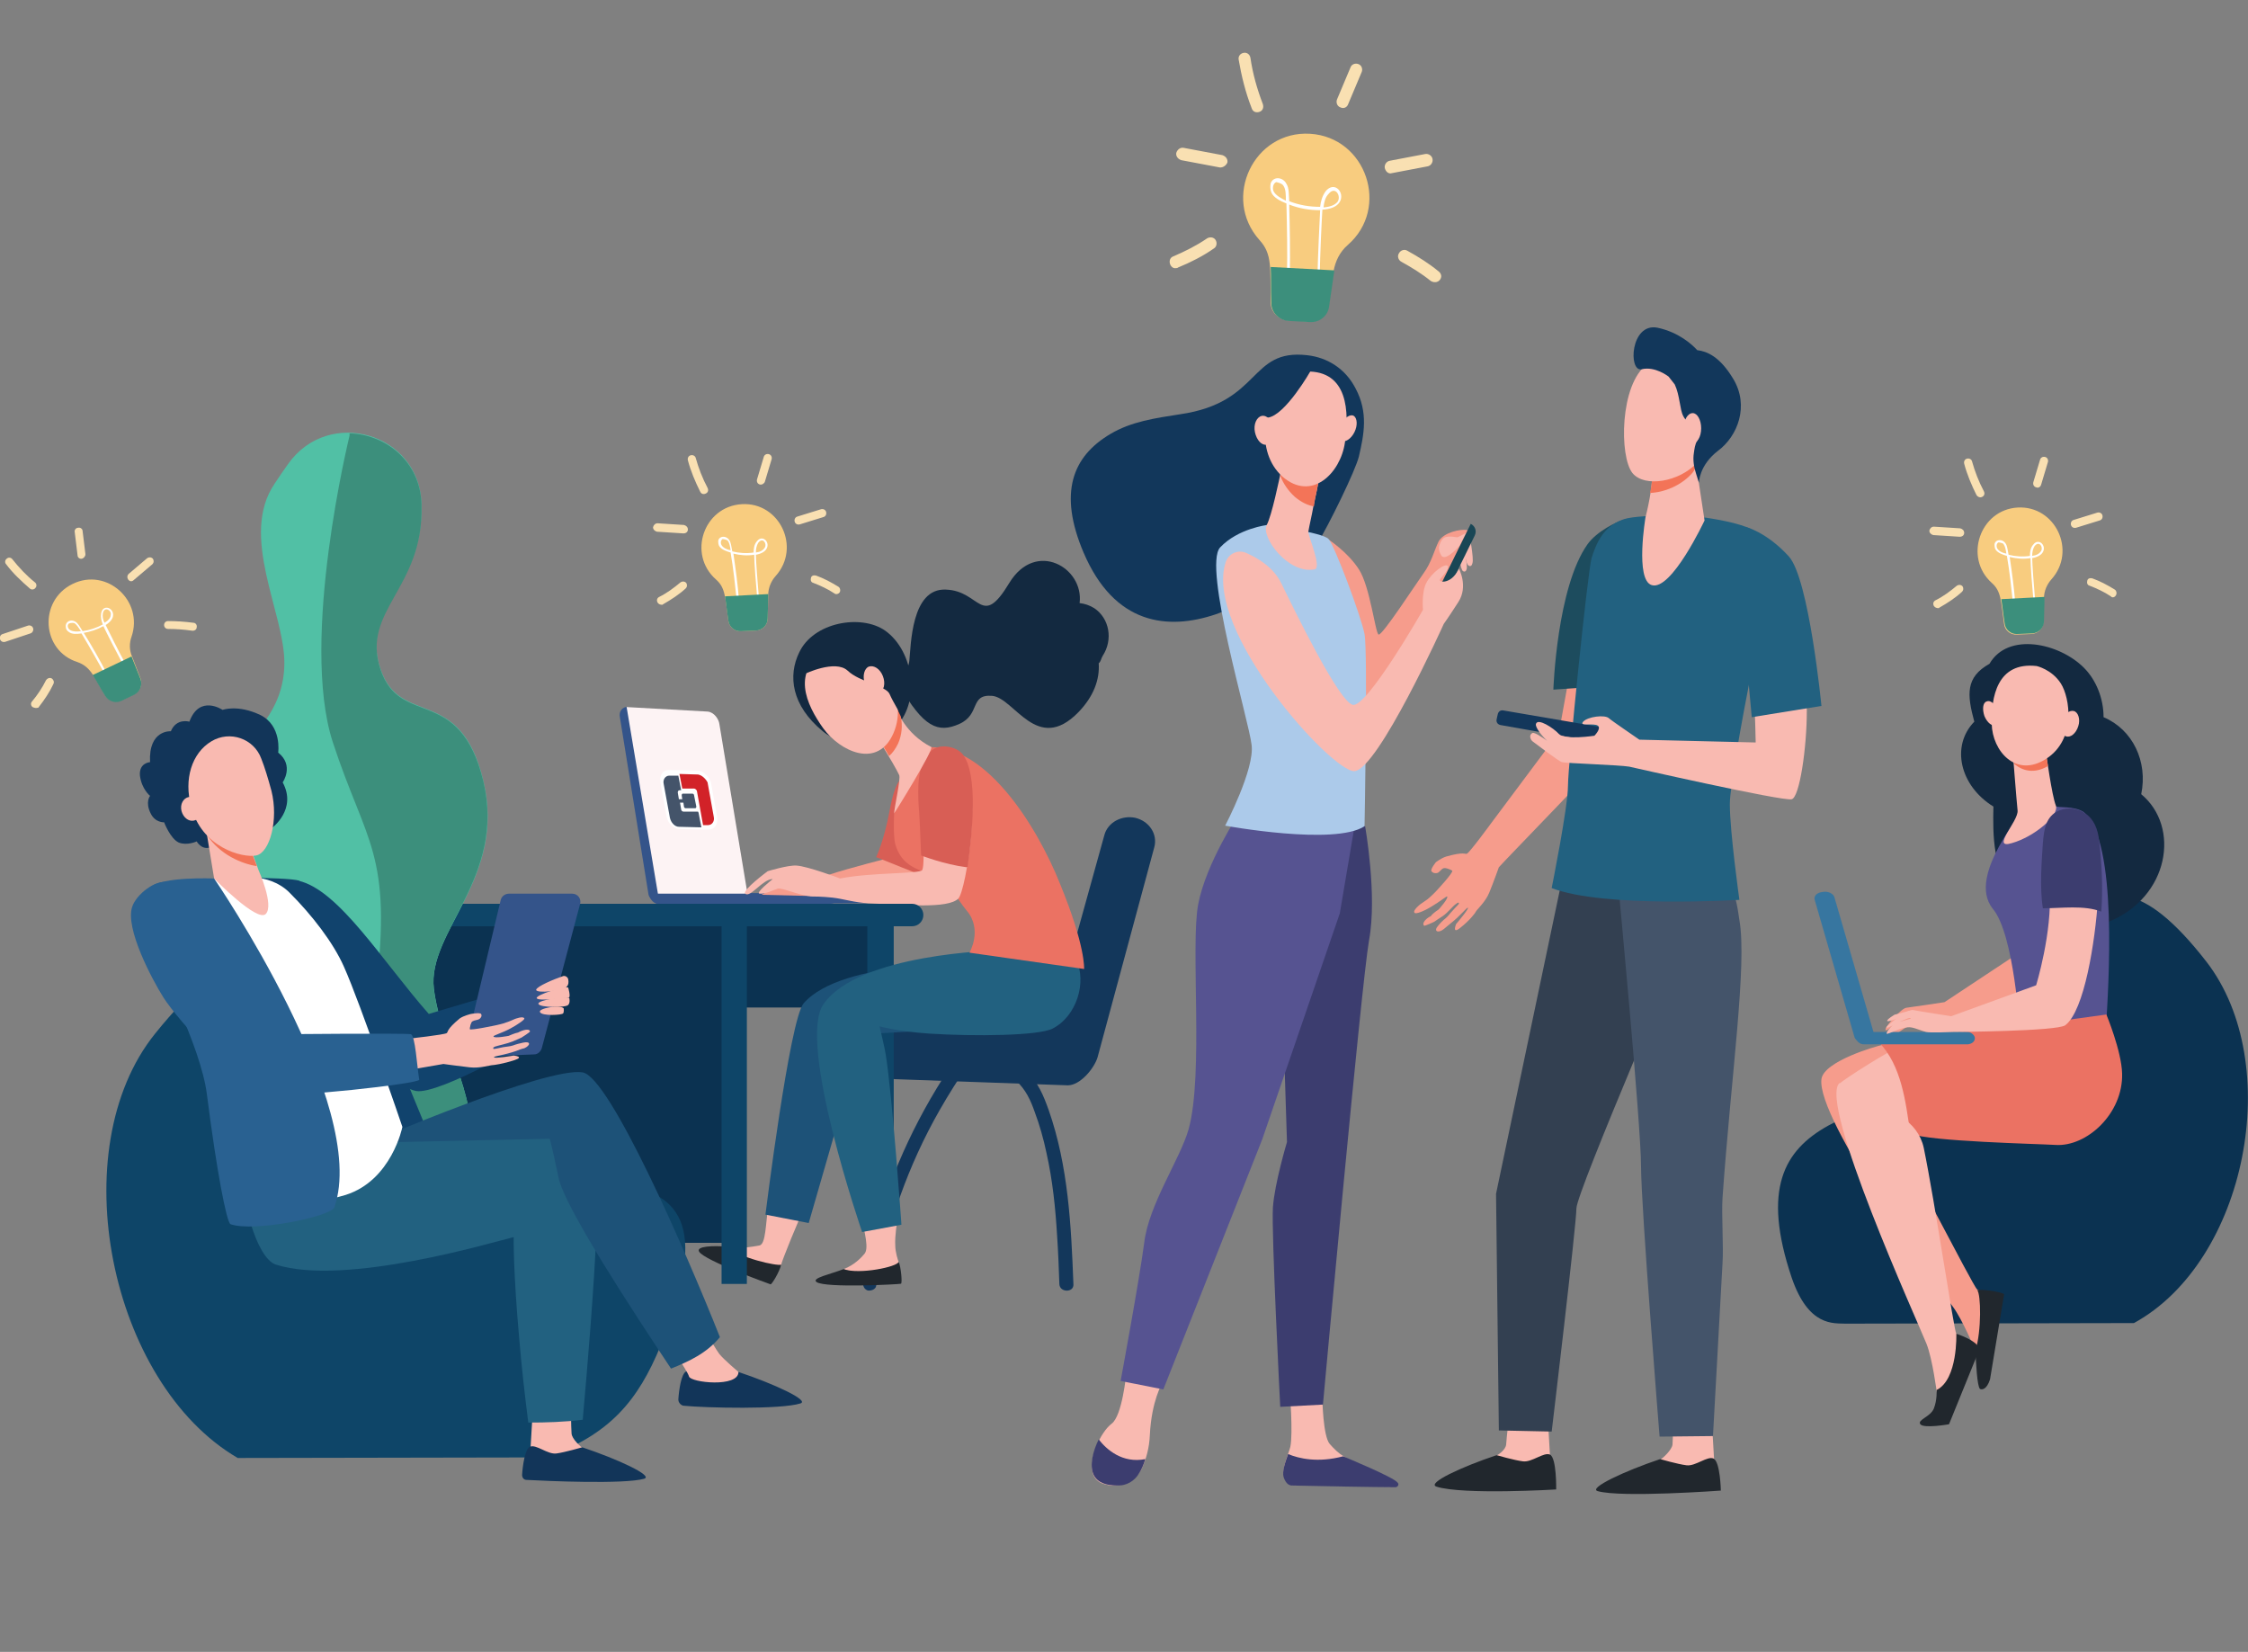 <?xml version="1.0" encoding="utf-8"?>
<!-- Generator: Adobe Illustrator 24.0.2, SVG Export Plug-In . SVG Version: 6.00 Build 0)  -->
<svg version="1.1" id="Layer_1" xmlns="http://www.w3.org/2000/svg" xmlns:xlink="http://www.w3.org/1999/xlink" x="0px" y="0px"
	 viewBox="0 0 400 293.9" style="enable-background:new 0 0 400 293.9;" xml:space="preserve">
<rect x="0" y="0" width="400" height="293.9" fill="#808080" stroke="none"/>
<style type="text/css">
	.st0{fill:#13375B;}
	.st1{fill:#0B3251;}
	.st2{fill:#F9DFB1;}
	.st3{fill:#0E4568;}
	.st4{fill:#194655;}
	.st5{fill:#34548A;}
	.st6{fill:#FDF3F4;}
	.st7{fill:#F9BAB1;}
	.st8{fill:#21272D;}
	.st9{fill:#1D5278;}
	.st10{fill:#226180;}
	.st11{fill:#F69C8C;}
	.st12{fill:#D85E55;}
	.st13{fill:#EB7263;}
	.st14{fill:#132940;}
	.st15{fill:#F37458;}
	.st16{fill:#12375B;}
	.st17{fill:#3C3D6F;}
	.st18{fill:#565391;}
	.st19{fill:#ACCAEA;}
	.st20{fill:#51C0A5;}
	.st21{fill:#3C8F7C;}
	.st22{fill:#11436D;}
	.st23{fill:#123559;}
	.st24{fill:#FFFFFF;}
	.st25{fill:#F27458;}
	.st26{fill:#296191;}
	.st27{fill:#F8CC7F;}
	.st28{fill:#F9E0B2;}
	.st29{fill:#3776A0;}
	.st30{fill:#334051;}
	.st31{fill:#44546A;}
	.st32{fill:#1D4C5E;}
	.st33{fill:#D22228;}
</style>
<g>
	<g>
		<g>
			<g>
				<path class="st0" d="M155.9,228.8c2-10.9,5.7-21.5,11.3-31.3c1.6-2.8,3.3-5.5,5.1-8.1c0.9-1.2-1.3-2.4-2.1-1.2
					c-6.6,9.5-11.5,19.9-14.5,30.8c-0.8,3-1.5,6.1-2.1,9.2c-0.1,0.6,0.2,1.2,0.8,1.4C155,229.7,155.8,229.4,155.9,228.8L155.9,228.8
					z"/>
			</g>
			<g>
				<path class="st0" d="M180.8,192.3c1.7,1.5,2.6,3.5,3.3,5.5c0.9,2.4,1.6,4.9,2.1,7.3c1.1,4.9,1.6,9.8,1.9,14.8
					c0.2,2.9,0.3,5.8,0.4,8.6c0.1,1.5,2.6,1.5,2.5,0c-0.4-10.4-0.9-21-4.4-31c-0.9-2.5-1.9-5.1-4.1-6.9c-0.5-0.4-1.2-0.4-1.7,0
					C180.4,191.2,180.3,191.9,180.8,192.3L180.8,192.3z"/>
			</g>
			<path class="st0" d="M184.6,183.5h-33.7c-2.4,0-4.4,1.8-4.4,4l0,0c0,2.2,1.9,4.2,4.3,4.2l39.2,1.4c2.2,0,4.7-3,5.3-5l10.1-37.4
				c0.6-2.3-0.9-4.6-3.4-5.2l0,0c-2.4-0.5-4.9,0.8-5.5,3.1l-9.1,32.8C187,182.7,185.9,183.5,184.6,183.5z"/>
			
				<rect x="111.7" y="164.6" transform="matrix(-1 -1.224647e-16 1.224647e-16 -1 268.01 343.853)" class="st1" width="44.6" height="14.7"/>
			
				<rect x="93.2" y="163.7" transform="matrix(-1 -1.224647e-16 1.224647e-16 -1 219.789 384.824)" class="st2" width="33.4" height="57.4"/>
			
				<rect x="154.3" y="161.7" transform="matrix(-1 -1.224647e-16 1.224647e-16 -1 313.327 390.133)" class="st3" width="4.7" height="66.8"/>
			
				<rect x="107.1" y="220.9" transform="matrix(-1 -1.224647e-16 1.224647e-16 -1 217.518 449.39)" class="st4" width="3.4" height="7.5"/>
			
				<rect x="88.3" y="221.1" transform="matrix(-1 -1.224647e-16 1.224647e-16 -1 179.978 449.502)" class="st4" width="3.4" height="7.4"/>
			<g>
				<path class="st5" d="M116.8,160.4c0.1,0,0.2,0,0.2,0c0.7-0.2,1.2-0.9,1-1.8c0,0-5.5-31.9-6-32.1c-0.1-0.1-0.5-0.7-0.5-0.7
					c-0.1,0-0.1,0-0.2,0c-0.7,0.2-1.2,0.9-1,1.8l5.1,31.6C115.6,159.9,116.2,160.4,116.8,160.4z"/>
				<path class="st6" d="M128,128.8l5.1,30.8l-15.9,0.2l-5.7-34l14.4,0.8C127.1,126.7,127.9,128,128,128.8z"/>
				<path class="st5" d="M155.4,158.9C155.4,159,155.4,159,155.4,158.9L155.4,158.9c0,1-0.6,1.8-1.3,1.8l-20.2,0.1
					c-0.7,0-1.3-0.8-1.3-1.8c0,0,0-0.1,0-0.1H155.4z"/>
				<path class="st5" d="M149.6,158.9C149.6,159,149.6,159,149.6,158.9L149.6,158.9c0,1-0.9,1.9-1.9,1.9l-30.2,0.1
					c-1.1,0-1.9-0.8-1.9-1.8c0,0,0-0.1,0-0.1H149.6z"/>
			</g>
			<path class="st7" d="M143.3,214.6c-1.2,2.3-4.2,9.8-4.3,10.4c0,0.2-0.5,0.7-0.6,0.8c-3.9,0.4-6.7-1.7-8.9-3.7
				c2,0.1,5.1-0.4,5.6-0.5c1.2-0.2,1.1-3.8,1.7-7.8C137.9,214.3,141.8,213.3,143.3,214.6z"/>
			<path class="st8" d="M139,225c-0.3,1.3-1.7,3.6-1.9,3.5c-0.3-0.1-11.7-4.2-12.7-5.8c-0.6-1,2.5-1.1,5-0.9
				C131.5,223.8,138.3,225.3,139,225z"/>
			<path class="st9" d="M180.2,182.5l-26.6,1.5l-9.7,33.6l-7.7-1.5c0,0,4.3-34.7,6.8-37.6c6.9-7.9,30.9-7,30.9-7L180.2,182.5z"/>
			<path class="st7" d="M159.7,216.4c-0.1,1.5-0.5,3.4-0.4,5.2c0,1.2,0.5,2.7,0.6,2.9c0,0.2-0.1,0.8-0.2,1c-3.4,2-6.8,1.3-9.6,0.3
				c1.9-0.7,3.2-2.1,3.7-2.7c0.8-0.9,0.2-3.5-0.8-7.5C154.1,215.7,157.8,215.8,159.7,216.4z"/>
			<path class="st10" d="M177.5,169.1c0,0-24.8,0.5-31,9.6c-4.7,6.8,6.9,40.5,6.9,40.5l7-1.3c0,0-1.6-22.8-2.8-30.3
				c-0.2-1.3-1.1-5-1.1-5s3.1,0.9,8.9,1.3c7.9,0.5,19.4,0.4,21.9-0.9c4.3-2.2,6.1-8.3,4.2-12.2C189.6,166.7,177.5,169.1,177.5,169.1
				z"/>
			<path class="st8" d="M159.9,224.5c0.4,0.8,0.7,3.9,0.4,3.9c-0.3,0.1-13.4,0.8-15-0.3c-1-0.7,2.5-1.4,4.8-2.3
				C152.9,226.8,159.7,225.4,159.9,224.5z"/>
			<path class="st11" d="M158.4,152.6c0,0-7.2,1.8-10.8,3c-3.6,1.1-8.2,1.5-8.2,1.5l-3.9,2.1l8.3,0.2l19.4-1.7l1.6-4.5L158.4,152.6z
				"/>
			<path class="st12" d="M163.9,138l-3.4,0.5c0,0-1.2,0.2-2.2,5.7c-1,5.4-2.4,8.3-2.4,8.3l8.5,3.4
				C170.4,147.2,174.7,137.1,163.9,138z"/>
			<path class="st13" d="M163.7,133.1c-2.2,0.4-2.3,2.2-2.3,2.2l-2.3,9.4c0,0-0.2,4,0.2,5.5c0.9,3,2.7,4.1,5.6,5.1
				c3.9,1.3,5.4,4.7,7.1,6.7c2.9,3.4,0.5,7.5,0.5,7.5l20.4,2.9c0,0,0.3-4-4.3-15.2C184.7,147.4,175,131.1,163.7,133.1z"/>
			<path class="st7" d="M170.9,134.2c-2.5-2.7-8.9,0.7-6.9,9.8c0,0.1,0.7,9.6,0.1,10.8c-0.4,0.7-9.2,0.4-14.6,1.5
				c0,0-5.8-2.2-7.8-2.3c-1.5-0.1-5.1,1-5.1,1s-4.6,3.4-4,4c0.9,0.8,3.1-2.6,4.9-2.6c0,0-3.3,2.6-2.3,2.6c1,0.1,2.5-0.7,3.2-0.9
				c0.7-0.2,3.5,1.1,5.9,1.4c0.4,0,2,0,3.8,0.2c1.9,0.2,4,0.9,6.4,1c6.6,0.3,14.1,1,16-0.8C171.9,158.6,175.1,138.8,170.9,134.2z"/>
			<path class="st12" d="M172,154.3c-4-0.5-8.1-2.1-8.1-2.1s-0.3-8-0.4-8.3c-0.3-4.2-0.1-7.6,1.6-9.7c0.9-1.1,1.8-1.4,2.9-1.4
				c1,0,2.5,0.4,3.3,1.4c2.8,3.6,1.7,14.1,0.9,19.8l0,0.2L172,154.3z"/>
			<path class="st14" d="M161.8,117.6c0.3-2.7,0.3-13,6.5-12.7c6.2,0.2,6.3,7.1,11.3-1.2c4.7-7.7,13.3-2.7,12.5,3.6
				c0.9,0.1,1.8,0.4,2.6,0.9c2.7,1.8,3.4,5.6,1.5,8.5c-0.3,0.5-0.3,1-0.7,1.3c0.2,2.9-0.9,5.9-3.6,8.7c-7.4,7.6-11.4-2.6-15.4-2.9
				c-4-0.3-2,3.3-5.8,5c-3.8,1.7-6.4,0.6-10.7-6.9l-1-2C159,119.8,161.5,120.3,161.8,117.6z"/>
			<path class="st14" d="M157.5,112.2c5.2,3.7,6.4,13,1.6,17.4c-3.1,2.9-9.3,3.4-12.7,0.5c-5.6-4.6-6.2-9.9-4.2-14
				C144.7,110.7,153.2,109.2,157.5,112.2z"/>
			<path class="st7" d="M159.6,126.3c0,0,1.4,4.2,6.1,6.6c0.6,0.3-6.6,11.9-6.6,11.8c0-0.9,1.2-6.1,0.9-6.8
				c-0.8-1.8-5.8-9.8-5.8-9.8L159.6,126.3z"/>
			<path class="st15" d="M156.9,127.2l-2.6,0.9l0,0c0,0,2.2,3.5,3.9,6.4c0.6-0.5,1.1-1.2,1.6-2.2c0.7-1.6,0.8-3.2,0.5-4.8
				c-0.4-0.8-0.6-1.3-0.6-1.3L156.9,127.2z"/>
			<path class="st7" d="M147.5,115.4c0,0,2.8-1.2,5.8,0c3,1.1,8.5,8.5,5.7,15c-2.8,6.5-9.5,3.3-12.5-0.8
				C143.5,125.4,140.5,119.2,147.5,115.4z"/>
			<path class="st14" d="M159.6,119c-2.4-4.2-5-6.6-8.8-5.7c-3.7,1-7,1.6-7.3,5.9l-0.3,0.7c0,0,5.4-2.6,7.6-0.6
				c2.2,2.1,6.9,2.7,7.5,4.2c0.6,1.4,2.2,4,2.2,4l0.3-1.6C160.8,126,162,123.2,159.6,119z"/>
			<path class="st7" d="M153.9,121.6c0.5,1.3,1.6,2,2.5,1.7c0.9-0.4,1.2-1.7,0.7-3c-0.5-1.3-1.6-2-2.5-1.7
				C153.8,118.9,153.4,120.3,153.9,121.6z"/>
			
				<rect x="74.9" y="163.7" transform="matrix(-1 -1.224647e-16 1.224647e-16 -1 204.061 384.824)" class="st1" width="54.3" height="57.4"/>
			
				<rect x="128.4" y="162.5" transform="matrix(-1 -1.224647e-16 1.224647e-16 -1 261.294 390.934)" class="st3" width="4.5" height="66"/>
			
				<rect x="73.7" y="163" transform="matrix(-1 -1.224647e-16 1.224647e-16 -1 149.963 391.928)" class="st4" width="2.5" height="66"/>
			<path class="st3" d="M65.2,164.8h97.1c1.1,0,2-0.9,2-2v0c0-1.1-0.9-2-2-2H65.2c-1.1,0-2,0.9-2,2l0,0
				C63.2,163.9,64.1,164.8,65.2,164.8z"/>
		</g>
		<g>
			<path class="st11" d="M235.4,100.7l1-4.7c0,0,3.4,2.2,5.4,5.3c2,3.1,2.9,11.3,3.5,11.6c0.6,0.3,6.9-9.4,8-10.9
				c1.4-1.9,1.9-4.1,2.7-5.7c0.9-1.6,3.9-2.2,5-2c1.1,0.2-1.6,5-1.6,5s-6.8,11.9-9.1,18.3c-2.3,6.5-9.4,9.6-10.5,8.7
				C238.8,125.3,235.4,100.7,235.4,100.7z"/>
			<path class="st7" d="M256.1,97.1c0,0,0.3-1.2,1-1.5c0.8-0.3,2.1,0,2.2,0s1.6-0.8,1.6-0.8l-1.2,2.3c0,0-2.4,2.8-3.2,1.8
				C255.8,97.8,256.1,97.1,256.1,97.1z"/>
			<path class="st7" d="M261.4,94.9c0,0,0.9,4.4,0.6,5.3c-0.2,0.9-0.8,0.4-0.9,0.2c-0.4-0.8-0.7-3.6-0.7-3.6L261.4,94.9z"/>
			<path class="st7" d="M259.5,98.6c0,0,0.4,2.7,0.8,3c0.3,0.2,0.6,0.1,0.7-0.5c0.1-0.5-0.5-3.9-0.5-3.9L259.5,98.6z"/>
			<path class="st4" d="M257,106.3l-1.4-0.7l6.1-12.4l0,0c0.8,0.4,1.1,1.3,0.7,2.1L257,106.3z"/>
			<path class="st16" d="M241.8,81.2c0.9-3.9,1.7-7.8-0.6-12.1c-1.8-3.5-5-5.5-8.6-5.9c-10.4-1.2-8.1,8.4-22.6,10.5
				c-4.5,0.7-8.7,1.3-12.4,3.5c-6.8,4-9.3,10.5-4.8,21.1c11,25.8,38,3.9,41.4-1.2C236.5,93.3,241.2,83.7,241.8,81.2z"/>
			<path class="st7" d="M200.4,244.4c0,0-0.7,7.5-2.6,8.9c-1.9,1.4-4.4,6.5-3.2,9.2c0.4,0.9,1.2,1.4,2.1,1.6
				c2.7,0.8,5.5-0.6,6.6-3.1c0.6-1.4,1.2-3.3,1.3-5.7c0.3-6.1,2.2-9.2,2.2-9.2L200.4,244.4z"/>
			<path class="st7" d="M229.5,247.4c0,0,0.6,7.6,0.1,10c-0.3,1.3-1.7,4-1,5.3c0.7,1.2,1.4,1.5,1.4,1.5l17.2,0.3
				c0.9,0,0.3-0.6-0.4-1.1c-1.2-0.9-2.2-1.5-6.2-3.4c-0.3-0.1-1.2-0.7-1.5-0.9c-0.9-0.5-1.7-1.3-2.5-2.2c-1.2-1.4-1.3-8-1.3-8
				L229.5,247.4z"/>
			<path class="st17" d="M242.9,147c0,0,2.2,12.3,0.7,20.3c-1.4,8-8.2,82.6-8.2,82.6l-7.6,0.4c0,0-1.6-31.1-1.3-35.5
				c0.3-4.3,2.5-11.6,2.5-11.6l-0.8-25.1l9.6-33L242.9,147z"/>
			<path class="st18" d="M220.6,144.5c0,0-6,9-7.4,16.4c-1.4,7.4,1,30.2-1.7,40c-1.5,5.3-7.1,13.4-7.9,20.2
				c-0.9,6.8-4.2,24.6-4.2,24.6l7.6,1.5l17.6-44.5l13.8-40.2l3.5-20.7L220.6,144.5z"/>
			<path class="st19" d="M225.5,93.4c0,0-5.2,0.6-8.4,4c-3.1,3.4,5.1,30.7,5.6,35.1c0.6,4.3-4.7,14.4-4.7,14.4s19.5,3.6,24.8,0.1
				c0,0,0.6-31.1,0-34.2c-0.6-3.1-5.3-15.7-6.4-16.9C235.3,94.7,225.5,93.4,225.5,93.4z"/>
			<path class="st7" d="M218.1,100c0.5-1.5,2.2-2.3,3.7-1.6c2,0.9,4.8,2.5,6.2,5.4c2.3,4.7,10.2,21,12.7,21.6
				c2.5,0.6,12.5-16.9,12.5-16.9s-0.3-3.1,0.6-4.8c0.9-1.8,3.4-3.6,3.8-3c0.4,0.6-1.4,2.2-1.4,2.5c0,0.3,0.8,0.5,1.8-0.1
				c1-0.6,1.6-1.9,1.6-1.9s1.7,3.1-0.1,5.9c-1.8,2.8-2.6,3.9-2.6,3.9s-11.7,25.9-15.9,26.2C237,137.4,214.1,112.1,218.1,100z"/>
			<path class="st7" d="M228.1,82.9c0,0,0,0.2-0.1,0.6c-0.4,1.9-1.7,8.2-2.6,9.9c-1.1,2.1,3.8,8.8,8.5,7.9c1.4-0.2-1.2-6.1-1.1-6.7
				c0.2-1.2,0.6-2.8,0.9-4.5c0.2-0.9,0.4-1.9,0.6-2.8c0.5-2.5,0.9-4.6,0.9-4.6L228.1,82.9z"/>
			<path class="st15" d="M228,83.5c0.1-0.4,0.1-0.6,0.1-0.6l7.1-0.2c0,0-0.4,2.1-0.9,4.6c-0.2,0.9-0.4,1.8-0.5,2.8
				c-1.1-0.2-2.2-0.7-3.4-1.7c-1.2-1.1-2.1-2.4-2.6-3.8C227.9,84.2,227.9,83.8,228,83.5z"/>
			<path class="st7" d="M232.4,66.1c0,0-2.9,0.4-5,3.1c-2.1,2.7-4.3,11,0.8,15.6c5.2,4.5,10.3-0.6,11.1-6
				C240.1,73.3,239.9,65.9,232.4,66.1z"/>
			<path class="st7" d="M241,76.9c-0.6,1.2-1.7,1.9-2.3,1.5c-0.7-0.4-0.7-1.7-0.1-2.9c0.6-1.2,1.7-1.9,2.3-1.5
				C241.5,74.4,241.6,75.7,241,76.9z"/>
			<path class="st16" d="M233.2,66c0,0-4.5,7.9-7.6,8.3c-3.2,0.4-3.6,4.6-3.6,4.6s1.1-9.7,4.3-11.6C229.4,65.4,233.2,66,233.2,66z"
				/>
			<path class="st7" d="M226.6,76.2c0.3,1.4-0.3,2.7-1.2,2.9c-0.9,0.2-1.8-0.8-2.1-2.2c-0.3-1.4,0.3-2.7,1.2-2.9
				C225.4,73.8,226.4,74.8,226.6,76.2z"/>
			<path class="st17" d="M203.8,259.6c-4.1,0.8-6.9-1.7-8.3-3.5c-1,2-1.7,4.6-0.9,6.3c0.7,1.5,2.5,1.9,4.1,1.9
				c1.7,0.1,3.2-0.8,4-2.2C203.1,261.5,203.5,260.6,203.8,259.6z"/>
			<path class="st17" d="M239,259.1c-4.5,1.2-7.9,0.4-9.8-0.4c-0.5,1.4-1.1,3.1-0.8,4.1c0.4,1.2,1,1.5,1.5,1.5
				c4.2,0.1,15.2,0.3,18.4,0.3c0.4,0,0.7-0.5,0.4-0.8C248,262.8,239.4,259.3,239,259.1z"/>
		</g>
		<g>
			<path class="st20" d="M51.3,82.5c7.2-10.1,23.2-5.5,23.7,7c0,0.1,0,0.3,0,0.4c0.3,14.7-10.9,18.5-7.3,29.1
				c3.5,10.5,14.2,2.7,18.3,19.9c4.2,17.3-10,26.8-8.8,37c1.3,10.2,7.3,17,7,30.4C84,216.2,66,246.9,66,246.9s-24-26.2-24.6-43.8
				c-0.6-16.7,11.3-15.1,12-30.8C54,156.7,30.7,154.6,42,135c2.4-4.1,8.6-8.2,8.6-17.1c0-8.9-8.1-22.6-1.7-31.9
				C49.7,84.8,50.5,83.6,51.3,82.5z"/>
			<path class="st21" d="M77.2,176c-1.3-10.2,12.9-19.8,8.8-37c-4.2-17.3-14.8-9.4-18.3-19.9c-3.5-10.5,7.7-14.4,7.3-29.1
				c0-0.1,0-0.3,0-0.4c-0.3-7.6-6.4-12.3-12.8-12.5l0,0.4c0,0-8.9,36.2-3,54.5c6,18.3,10.6,19.6,7.7,44.3c-3,24.7-0.8,70.7-0.8,70.7
				s18-30.7,18.2-40.6C84.5,193,78.5,186.2,77.2,176z"/>
			<g>
				<path class="st15" d="M81.2,258.7H42.3c-5-4.7-8-11.1-7.9-18.2c0.1-3.6,0.8-6.7,2.3-9.7l50.2,0.6c1.4,3.1,2.1,6.5,2.1,10.1
					C88.8,248.2,85.9,254.3,81.2,258.7z"/>
			</g>
		</g>
		<g>
			<path class="st22" d="M76.3,180.4c0,0,21.2-6.4,22-6.2c0.8,0.2-2.5,7.2-2.1,9.5c0.1,0.7-18.1,11.2-22.2,10.4
				c-4.4-0.8-21.4-15.5-23.2-18.6c-2-3.5-5.6-12.4-3.2-15.7c1.1-1.5,3.7-3.5,5.5-3.1C60.3,158.3,68.1,171.1,76.3,180.4z"/>
			<path class="st22" d="M77.4,204.7c-0.1-0.6-4.5-10.9-4.8-11.9c-2.9-13.6-14.2-33.5-19.4-36.1c-0.8-0.4-6.8-0.5-6.8-0.5l3.1,1.5
				c3.5,3.2,7.5,7,10,11.1c7.3,12.1,12.3,39.9,13,39.9C73.3,208.7,77.7,206.1,77.4,204.7z"/>
			<path class="st3" d="M70.5,205.1c-10.3-6-11.9-20.1-16.2-27.7c-5.3-9.3-13.2-10.3-26.7,6.5c-16.6,20.6-8.1,62.2,14.7,75.5
				l54.9-0.1c11.3-4.1,16.3-10,20.4-20C135.6,195.1,93.3,218.4,70.5,205.1z"/>
			<path class="st7" d="M94.8,250.9c0,0-0.4,6.8-0.4,6.8c-0.1,0.9-0.7,3-0.7,3.8c0,2.9,13-2.5,10.1-3.8c-0.3-0.1-2.1-1.7-2.1-2.7
				c-0.1-1.5-0.1-4-0.1-4L94.8,250.9z"/>
			<path class="st23" d="M103.6,257.5c0,0-3.1,0.9-4.6,1.1c-1.6,0.2-3.6-1.7-4.7-1.2c-0.9,0.4-1.3,3.4-1.4,5c0,0.5,0.3,0.9,0.8,0.9
				c3.6,0.2,17.3,0.8,20.9-0.2C116.4,262.6,109.9,259.6,103.6,257.5z"/>
			<path class="st23" d="M131.4,244.1c0,0-3.1,0.9-4.6,1.1c-1.6,0.2-3.6-1.7-4.7-1.2c-0.9,0.4-1.3,3.4-1.4,5c0,0.5,0.4,1,0.9,1.1
				c4,0.4,17.3,0.7,20.8-0.4C144.2,249.2,137.7,246.2,131.4,244.1z"/>
			<path class="st7" d="M118.6,238.6c0,0,3.7,5.2,4,6.3c0.3,1.1,8.8,2,8.8-0.8c0,0-2.6-2.2-3.4-3.2c-1.2-1.6-4.1-7.1-4.1-7.1
				L118.6,238.6z"/>
			<path class="st23" d="M39.6,126.3c0,0-4.1-2.8-5.9,2.1c0,0-2.3-0.7-3.3,1.7c0,0-4-0.3-3.7,5.5c0,0-2,0.1-1.8,2.4
				c0.3,2.4,1.8,3.6,1.8,3.6s-0.9,1.1,0.1,3.1c0.8,1.7,2.4,1.6,2.4,1.6s1.1,2.9,2.6,3.6c1.5,0.6,3.2-0.2,3.2-0.2s0.8,1.5,2.3,1.1
				c1.5-0.5,3.1-2.4,4.9-2.1c1.9,0.3,6.2-1.4,6.2-1.4s4.5-3.3,1.9-8.1c0,0,2.1-3-0.8-5.3c0,0,0.7-4.8-3.2-6.7
				C42.3,125.3,39.6,126.3,39.6,126.3z"/>
			<path class="st10" d="M105.2,199.3c-3.4-1.7-39.5,3.9-39.5,3.9l-4.3-6.9l-14.1,3.2c0,0-4,4.6-4.2,6.6c-0.5,6.7,2.5,17.8,6,18.9
				c12.3,3.9,38.6-4,42.3-4.9c0,0-0.1,6,1,18.2c0.4,4.8,1,10.1,1.6,14.8c3.2,0,6.4-0.1,9.7-0.5C103.6,252.7,108.7,201,105.2,199.3z"
				/>
			<path class="st9" d="M128.1,237.9c-6.2-15.6-19.6-46.2-24.4-47.1c-6.4-1.1-38,12.5-38,12.5l32.1-0.7c0,0,0.2,0.3,1.6,7
				c1.1,5.2,13.2,23.7,20,33.9C122.6,242.2,125.7,240.8,128.1,237.9z"/>
			<path class="st24" d="M46.6,156.3c0,0-8-0.1-8.8,0.1c-0.8,0.2,0.7,32.6,1.7,44.7c1,12.1,2.7,13.9,2.7,13.9s11.4,0,19.3-2.4
				c8.2-2.6,10.1-12.1,10.1-12.1s-7.4-21.8-10.4-28.5c-1.9-4.3-5.7-9.2-9.6-13.1C49.5,156.7,46.6,156.3,46.6,156.3z"/>
			<path class="st7" d="M44.4,150.4l1.6,4.4c0,0,2.8,6.2,1.3,7.8c-1.5,1.6-9.2-6.3-9.2-6.3l-1.9-11.6L44.4,150.4z"/>
			<path class="st25" d="M36.8,148.5c2.3,3.6,6.3,5.2,8.9,5.6l-1.4-3.7l-8.2-5.6L36.8,148.5z"/>
			<path class="st7" d="M37.6,131.9c3.3-2,7.6-0.5,8.9,3.1c0.6,1.5,1.2,3.5,1.8,5.7c1.3,5.2-0.3,11-2.7,11.5
				c-2.4,0.5-9.8-1.4-11.6-8.8C32.7,138.7,34.1,134,37.6,131.9z"/>
			<path class="st7" d="M35.8,143.5c0.3,1.2-0.3,2.3-1.3,2.5c-1,0.2-1.9-0.6-2.2-1.7c-0.3-1.2,0.3-2.3,1.3-2.5
				C34.6,141.6,35.5,142.3,35.8,143.5z"/>
			<path class="st26" d="M38.1,156.3c0,0-9.3-0.4-11.4,1.6c-1.3,1.2,1.4,13.7,1.4,13.7s7.6,14.5,8.7,23c1.8,14.1,3.5,22.7,4.2,23.2
				c4.2,1.5,18-1.4,18.5-3C65.8,196.7,38.1,156.3,38.1,156.3z"/>
			<path class="st5" d="M82.9,186.1l6.2-26c0.2-0.7,0.8-1.1,1.5-1.1h11.2c1,0,1.7,0.9,1.4,1.9l-6.8,25.6c-0.2,0.6-0.7,1.1-1.4,1.1
				L84.5,188C83.5,188,82.7,187.1,82.9,186.1z"/>
			<path class="st7" d="M93.1,185.5c-0.5,0.1-1.3,0.3-1.8,0.5c-0.6,0.2-1.2,0.2-1.7,0.3c-1,0.2-1.8,0.4-1.8,0.3
				c0-0.1-0.2-0.2,0.3-0.4c0.6-0.2,2.1-0.5,3.1-0.9c0.5-0.2,1.6-0.7,1.6-0.7s1.6-1,1.5-1.1c-0.1-0.6-1.4-0.2-2.1,0.2
				c-0.6,0.1-1.7,0.6-1.7,0.6s-2.6,0.5-2.7,0.1c0-0.2,1.5-0.6,3-1.4c1.3-0.7,2.6-1.6,2.5-1.8c-0.2-0.5-1.7,0.1-1.7,0.1
				s-1.1,0.5-1.5,0.6c-0.4,0.2-1.8,0.5-1.8,0.5s-4.7,1-4.7,0.7c0-0.3,0.2-1.3,0.5-1.4c0.3-0.2,0.9-0.2,1.2-0.4
				c0.3-0.2,0.5-0.6,0.3-0.9c-0.2-0.3-1.8,0-1.8,0s-1.3,0.3-2,0.8c-2.4,2-2,2.3-2.3,2.6c-0.4,0.3-6.8,1-6.8,1S54,187,53,187.1
				l0.7,6.3c1.1,0.1,22.9-3.7,25.2-4.1c0,0,2.9,0.4,4.7,0.6c1.8,0.2,3.6-0.4,4.1-0.4c0.1,0,1.8-0.2,3.9-0.9c1.8-0.6-0.2-0.8-0.2-0.8
				s-3.5,0.6-3.5,0.3c0-0.2,1.9-0.4,3.9-1.1c0.5-0.2,1-0.4,1.5-0.5C94.4,186,94.5,185.2,93.1,185.5z"/>
			<path class="st26" d="M50.2,184c0,0,22-0.2,22.9,0c0.8,0.2,1.1,5.8,1.5,8.1c0.1,0.7-23.2,3.3-27.3,2.6
				c-4.4-0.8-15.6-13.1-18.2-17.2c-2.2-3.5-6.8-12.3-5.6-16.1c0.7-2.3,4.3-5,6.3-4.4C37.6,159.4,50.2,184,50.2,184z"/>
			<g>
				<path class="st7" d="M100.1,173.7c0.4-0.2,0.9,0.1,1,0.5c0.1,0.5,0.1,1-0.3,1.4c-0.7,0.7-5.4,1.2-5.4,0.5
					C95.5,175.5,98.6,174.2,100.1,173.7z"/>
				<path class="st7" d="M101.1,175.7c0,0,0.5,1.7,0.1,1.8c-0.4,0-5.4,0.7-5.7,0.1C95.3,177,100.5,175.4,101.1,175.7z"/>
				<path class="st7" d="M101.3,177.6c0,0,0.2,0.8-0.2,1.2c-0.4,0.5-5.1,0.5-5.3-0.2C95.6,177.9,101.1,177.1,101.3,177.6z"/>
				<path class="st7" d="M100.3,179.4c0,0,0.1,0.6-0.1,0.9c-0.2,0.3-3.7,0.5-4.1-0.2C95.6,179.4,99.7,178.7,100.3,179.4z"/>
			</g>
		</g>
		<g>
			<g>
				<path class="st27" d="M359,90.3c6.7-0.4,10.6,7.7,6,12.8c-0.8,0.9-1.3,2.1-1.3,3.3l-0.1,4.2c0,1.2-0.9,2.1-2.1,2.2l-2.6,0.1
					c-1.2,0.1-2.2-0.8-2.3-1.9c-0.6-4.2-0.5-5.8-2.2-7.3C349.4,99.2,352.3,90.7,359,90.3z"/>
				<g>
					<path class="st24" d="M361.9,107.8c-0.3-3.4-0.6-7.1-0.6-8.5c-1.2,0.2-2.5,0.1-3.7-0.2c0.4,2.8,0.8,5.6,1,8.4l-0.4,0
						c-0.3-2.8-0.6-5.7-1.1-8.6c-0.7-0.2-1.6-0.5-2-1.1c-0.2-0.3-0.2-0.7-0.2-1c0.2-0.9,1.4-0.9,1.9-0.2c0.4,0.5,0.4,1.2,0.6,2.1
						c1.2,0.3,2.5,0.4,3.8,0.2c0-0.7,0.1-1.4,0.5-1.9c1.4-2,3.7,1.6-0.1,2.3c0,1.1,0.3,4.9,0.6,8.5L361.9,107.8z M362,97.2
						c-0.3,0.5-0.4,1.1-0.4,1.7c0.8-0.1,1.3-0.4,1.6-0.9C363.6,97.3,362.8,96.1,362,97.2z M355.6,96.5c-0.4,0.2-0.4,0.8-0.2,1.1
						c0.3,0.5,1,0.8,1.6,0.9c-0.1-0.7-0.2-1.3-0.5-1.7C356.4,96.6,355.7,96.5,355.6,96.5z"/>
				</g>
				<path class="st21" d="M363.8,106.2c0,0,0,0.1,0,0.1l-0.1,4.2c0,1.2-0.9,2.1-2.1,2.2l-2.6,0.1c-1.2,0.1-2.2-0.8-2.3-1.9
					c-0.3-1.9-0.4-3.2-0.6-4.3L363.8,106.2z"/>
				<g>
					<path class="st28" d="M363.2,86.2l1.2-4c0.1-0.4-0.1-0.8-0.5-0.9c-0.4-0.1-0.8,0.1-0.9,0.5l-1.2,4c-0.1,0.4,0.1,0.8,0.5,0.9
						C362.7,86.9,363.1,86.6,363.2,86.2z"/>
				</g>
				<g>
					<path class="st28" d="M369.4,93.9l4.2-1.3c0.4-0.1,0.6-0.5,0.5-0.9c-0.1-0.4-0.5-0.6-0.9-0.5l-4.2,1.3
						c-0.4,0.1-0.6,0.5-0.5,0.9C368.6,93.8,369,94,369.4,93.9z"/>
				</g>
				<g>
					<path class="st28" d="M376.5,105.9c0.2-0.3,0.1-0.8-0.2-1c-1.3-0.8-2.6-1.5-4-2c-0.4-0.1-0.8,0-0.9,0.4s0,0.8,0.4,0.9
						c1.3,0.5,2.6,1.1,3.8,1.9C375.8,106.4,376.3,106.3,376.5,105.9z"/>
				</g>
				<g>
					<path class="st28" d="M352.7,88.4c0.4-0.2,0.5-0.6,0.3-1c-0.9-1.7-1.6-3.5-2.1-5.3c-0.1-0.4-0.5-0.6-0.9-0.5
						c-0.4,0.1-0.6,0.5-0.5,0.9c0.5,1.9,1.3,3.8,2.2,5.6C351.9,88.4,352.3,88.6,352.7,88.4z"/>
				</g>
				<g>
					<path class="st28" d="M349.5,94.8c0-0.4-0.3-0.7-0.7-0.8l-4.7-0.3c-0.4,0-0.7,0.3-0.8,0.7c0,0.4,0.3,0.7,0.7,0.8l4.7,0.3
						C349.2,95.5,349.5,95.2,349.5,94.8z"/>
				</g>
				<g>
					<path class="st28" d="M344.9,108.2c0.1,0,0.1,0,0.2-0.1c1.4-0.8,2.8-1.7,4-2.8c0.3-0.3,0.3-0.7,0.1-1c-0.3-0.3-0.7-0.3-1-0.1
						c-1.2,1-2.4,1.9-3.8,2.6c-0.4,0.2-0.5,0.6-0.3,1C344.3,108.1,344.6,108.2,344.9,108.2z"/>
				</g>
			</g>
			<g>
				<path class="st27" d="M132,89.7c6.7-0.4,10.6,7.7,6,12.8c-0.8,0.9-1.3,2.1-1.3,3.3l-0.1,4.2c0,1.2-0.9,2.1-2.1,2.2l-2.6,0.1
					c-1.2,0.1-2.2-0.8-2.3-1.9c-0.6-4.2-0.5-5.8-2.2-7.3C122.3,98.6,125.2,90.1,132,89.7z"/>
				<g>
					<path class="st24" d="M134.8,107.2c-0.3-3.4-0.6-7.1-0.6-8.5c-1.2,0.2-2.5,0.1-3.7-0.2c0.4,2.8,0.8,5.6,1,8.4l-0.4,0
						c-0.3-2.8-0.6-5.7-1.1-8.6c-0.7-0.2-1.6-0.5-2-1.1c-0.2-0.3-0.2-0.7-0.2-1c0.2-0.9,1.4-0.9,1.9-0.2c0.4,0.5,0.4,1.2,0.6,2.1
						c1.2,0.3,2.5,0.4,3.8,0.2c0-0.7,0.1-1.4,0.5-1.9c1.4-2,3.7,1.6-0.1,2.3c0,1.1,0.3,4.9,0.6,8.5L134.8,107.2z M134.9,96.6
						c-0.3,0.5-0.4,1.1-0.4,1.7c0.8-0.1,1.3-0.4,1.6-0.9C136.5,96.7,135.7,95.5,134.9,96.6z M128.6,95.9c-0.4,0.2-0.4,0.8-0.2,1.1
						c0.3,0.5,1,0.8,1.6,0.9c-0.1-0.7-0.2-1.3-0.5-1.7C129.3,96,128.6,95.9,128.6,95.9z"/>
				</g>
				<path class="st21" d="M136.7,105.7c0,0,0,0.1,0,0.1l-0.1,4.2c0,1.2-0.9,2.1-2.1,2.2l-2.6,0.1c-1.2,0.1-2.2-0.8-2.3-1.9
					c-0.3-1.9-0.4-3.2-0.6-4.3L136.7,105.7z"/>
				<g>
					<path class="st28" d="M136.1,85.7l1.2-4c0.1-0.4-0.1-0.8-0.5-0.9c-0.4-0.1-0.8,0.1-0.9,0.5l-1.2,4c-0.1,0.4,0.1,0.8,0.5,0.9
						C135.6,86.3,136,86,136.1,85.7z"/>
				</g>
				<g>
					<path class="st28" d="M142.3,93.3l4.2-1.3c0.4-0.1,0.6-0.5,0.5-0.9c-0.1-0.4-0.5-0.6-0.9-0.5l-4.2,1.3
						c-0.4,0.1-0.6,0.5-0.5,0.9C141.5,93.2,141.9,93.4,142.3,93.3z"/>
				</g>
				<g>
					<path class="st28" d="M149.4,105.4c0.2-0.3,0.1-0.8-0.2-1c-1.3-0.8-2.6-1.5-4-2c-0.4-0.1-0.8,0-0.9,0.4s0,0.8,0.4,0.9
						c1.3,0.5,2.6,1.1,3.8,1.9C148.7,105.8,149.2,105.7,149.4,105.4z"/>
				</g>
				<g>
					<path class="st28" d="M125.6,87.8c0.4-0.2,0.5-0.6,0.3-1c-0.9-1.7-1.6-3.5-2.1-5.3c-0.1-0.4-0.5-0.6-0.9-0.5
						c-0.4,0.1-0.6,0.5-0.5,0.9c0.5,1.9,1.3,3.8,2.2,5.6C124.8,87.9,125.2,88,125.6,87.8z"/>
				</g>
				<g>
					<path class="st28" d="M122.4,94.2c0-0.4-0.3-0.7-0.7-0.8l-4.7-0.3c-0.4,0-0.7,0.3-0.8,0.7c0,0.4,0.3,0.7,0.7,0.8l4.7,0.3
						C122.1,94.9,122.4,94.6,122.4,94.2z"/>
				</g>
				<g>
					<path class="st28" d="M117.8,107.6c0.1,0,0.1,0,0.2-0.1c1.4-0.8,2.8-1.7,4-2.8c0.3-0.3,0.3-0.7,0.1-1c-0.3-0.3-0.7-0.3-1-0.1
						c-1.2,1-2.4,1.9-3.8,2.6c-0.4,0.2-0.5,0.6-0.3,1C117.2,107.5,117.5,107.6,117.8,107.6z"/>
				</g>
			</g>
			<g>
				<path class="st27" d="M12.9,103.9c6.1-3,12.7,3,10.5,9.4c-0.4,1.1-0.4,2.4,0.1,3.5l1.5,3.9c0.4,1.1-0.1,2.3-1.1,2.8l-2.3,1.1
					c-1,0.5-2.3,0.1-2.9-0.9c-2.1-3.6-2.7-5.1-4.9-5.9C7.4,115.8,6.8,106.9,12.9,103.9z"/>
				<g>
					<path class="st24" d="M22.3,119c-1.6-3-3.3-6.3-3.9-7.6c-1.1,0.6-2.3,1-3.5,1.2c1.5,2.4,2.9,4.9,4.2,7.4l-0.3,0.2
						c-1.4-2.5-2.8-5-4.3-7.5c-0.8,0.1-1.7,0.2-2.3-0.3c-0.3-0.2-0.5-0.5-0.5-0.9c-0.1-0.9,0.9-1.4,1.7-0.9c0.5,0.3,0.8,0.9,1.3,1.7
						c1.3-0.2,2.5-0.6,3.6-1.2c-0.3-0.7-0.4-1.3-0.3-2c0.5-2.4,4,0.1,0.8,2.1c0.5,1,2.2,4.5,3.9,7.6L22.3,119z M18.3,109.1
						c-0.1,0.6,0,1.1,0.3,1.7c0.7-0.4,1.1-0.9,1.1-1.4C19.9,108.6,18.6,107.8,18.3,109.1z M12.2,111c-0.3,0.3-0.1,0.9,0.3,1.1
						c0.5,0.3,1.2,0.3,1.9,0.2c-0.4-0.6-0.7-1.1-1.1-1.4C12.9,110.7,12.2,110.9,12.2,111z"/>
				</g>
				<path class="st21" d="M23.4,116.8C23.5,116.8,23.5,116.8,23.4,116.8l1.6,4c0.4,1.1-0.1,2.3-1.1,2.8l-2.3,1.1
					c-1,0.5-2.3,0.1-2.9-0.9c-1-1.6-1.6-2.8-2.2-3.7L23.4,116.8z"/>
				<g>
					<path class="st28" d="M15.2,98.6l-0.5-4.1c0-0.4-0.4-0.7-0.8-0.6c-0.4,0-0.7,0.4-0.6,0.8l0.5,4.1c0,0.4,0.4,0.7,0.8,0.6
						C14.9,99.3,15.2,99,15.2,98.6z"/>
				</g>
				<g>
					<path class="st28" d="M23.8,103.2l3.3-2.8c0.3-0.3,0.3-0.7,0.1-1c-0.3-0.3-0.7-0.3-1-0.1l-3.3,2.8c-0.3,0.3-0.3,0.7-0.1,1
						C23.1,103.5,23.5,103.5,23.8,103.2z"/>
				</g>
				<g>
					<path class="st28" d="M35,111.6c0.1-0.4-0.2-0.8-0.6-0.8c-1.5-0.2-3-0.3-4.5-0.3c-0.4,0-0.7,0.3-0.7,0.7c0,0.4,0.3,0.7,0.7,0.7
						c1.4,0,2.8,0.1,4.2,0.3C34.6,112.3,35,112,35,111.6z"/>
				</g>
				<g>
					<path class="st28" d="M6.3,104.6c0.3-0.3,0.2-0.8-0.1-1c-1.5-1.2-2.8-2.6-4-4.1c-0.2-0.3-0.7-0.4-1-0.1c-0.3,0.2-0.4,0.7-0.1,1
						c1.2,1.6,2.7,3,4.2,4.3C5.6,105,6.1,104.9,6.3,104.6z"/>
				</g>
				<g>
					<path class="st28" d="M5.9,111.8c-0.1-0.4-0.5-0.6-0.9-0.5l-4.5,1.5c-0.4,0.1-0.6,0.5-0.5,0.9c0.1,0.4,0.5,0.6,0.9,0.5l4.5-1.5
						C5.8,112.6,6,112.1,5.9,111.8z"/>
				</g>
				<g>
					<path class="st28" d="M6.8,125.9c0.1,0,0.1-0.1,0.1-0.1c1-1.3,1.9-2.6,2.6-4.1c0.2-0.4,0-0.8-0.3-1c-0.4-0.2-0.8,0-1,0.3
						c-0.7,1.4-1.5,2.6-2.5,3.8c-0.3,0.3-0.2,0.8,0.1,1C6.2,126,6.5,126,6.8,125.9z"/>
				</g>
			</g>
			<g>
				<path class="st27" d="M233.1,23.8c10,0.6,14.3,13.2,6.7,19.8c-1.4,1.2-2.2,2.9-2.5,4.6l-0.9,6.2c-0.2,1.7-1.7,2.9-3.4,2.8
					l-3.8-0.2c-1.7-0.1-3.1-1.5-3.1-3.2c-0.1-6.2,0.3-8.6-2-11.1C217.4,35.2,223.1,23.2,233.1,23.8z"/>
				<g>
					<path class="st24" d="M234.4,50.1c0.1-5,0.4-10.6,0.5-12.7c-1.9,0-3.7-0.3-5.5-1c0.1,4.2,0.2,8.4,0.1,12.6l-0.5,0
						c0.1-4.2,0-8.5-0.1-12.8c-1-0.4-2.3-1-2.7-2c-0.2-0.5-0.2-1.1-0.1-1.6c0.5-1.3,2.2-1.1,2.8,0.1c0.5,0.8,0.4,1.8,0.5,3.1
						c1.8,0.7,3.6,1,5.5,1c0.1-1,0.4-2,1-2.8c2.3-2.7,5.1,3-0.6,3.3c-0.1,1.6-0.4,7.3-0.5,12.7L234.4,50.1z M236.4,34.5
						c-0.6,0.6-0.8,1.5-0.9,2.4c1.2-0.1,2-0.4,2.5-1C238.7,34.9,237.6,33,236.4,34.5z M227.1,32.4c-0.6,0.2-0.7,1.1-0.5,1.6
						c0.4,0.8,1.4,1.3,2.2,1.7c0-1,0-2-0.4-2.6C228.2,32.6,227.1,32.4,227.1,32.4z"/>
				</g>
				<path class="st21" d="M237.4,48.1c0,0.1,0,0.1,0,0.2l-0.9,6.2c-0.2,1.7-1.7,2.9-3.4,2.8l-3.8-0.2c-1.7-0.1-3.1-1.5-3.1-3.2
					c-0.1-2.8,0-4.8-0.1-6.4L237.4,48.1z"/>
				<g>
					<path class="st28" d="M239.9,18.5l2.4-5.7c0.2-0.5,0-1.2-0.6-1.4c-0.5-0.2-1.2,0-1.4,0.6l-2.4,5.7c-0.2,0.5,0,1.2,0.6,1.4
						C239.1,19.4,239.7,19.1,239.9,18.5z"/>
				</g>
				<g>
					<path class="st28" d="M247.7,30.8l6.3-1.2c0.6-0.1,1-0.7,0.9-1.3c-0.1-0.6-0.7-1-1.3-0.9l-6.3,1.2c-0.6,0.1-1,0.7-0.9,1.3
						C246.6,30.6,247.1,31,247.7,30.8z"/>
				</g>
				<g>
					<path class="st28" d="M256.2,49.8c0.4-0.5,0.3-1.1-0.2-1.5c-1.7-1.4-3.6-2.6-5.6-3.7c-0.5-0.3-1.2-0.1-1.5,0.5
						c-0.3,0.5-0.1,1.2,0.5,1.5c1.8,1,3.6,2.1,5.2,3.4C255.1,50.3,255.8,50.3,256.2,49.8z"/>
				</g>
				<g>
					<path class="st28" d="M224.1,19.9c0.6-0.2,0.8-0.8,0.6-1.4c-1-2.6-1.8-5.4-2.2-8.2c-0.1-0.6-0.6-1-1.2-0.9
						c-0.6,0.1-1,0.6-0.9,1.2c0.5,2.9,1.2,5.8,2.3,8.6C222.9,19.9,223.5,20.1,224.1,19.9z"/>
				</g>
				<g>
					<path class="st28" d="M218.4,28.9c0.1-0.6-0.3-1.1-0.9-1.3l-6.9-1.3c-0.6-0.1-1.1,0.3-1.3,0.9c-0.1,0.6,0.3,1.1,0.9,1.3
						l6.9,1.3C217.7,29.8,218.2,29.4,218.4,28.9z"/>
				</g>
				<g>
					<path class="st28" d="M209.3,47.7c0.1,0,0.2,0,0.3-0.1c2.2-0.9,4.4-2,6.4-3.4c0.5-0.3,0.6-1,0.3-1.5c-0.3-0.5-1-0.6-1.5-0.3
						c-1.9,1.3-3.9,2.3-6,3.2c-0.6,0.2-0.8,0.8-0.6,1.4C208.4,47.5,208.8,47.8,209.3,47.7z"/>
				</g>
			</g>
			<path class="st1" d="M392.6,171.1c-11.5-14.8-18.4-14-23.2-6.1c-3.9,6.5-5.6,18.6-14.6,23.6c-20.2,11.1-46.6,7.2-36,38.7
				c3,8.8,7.5,8.1,9.6,8.2l51.3-0.1C399.8,224.4,406.6,189.2,392.6,171.1z"/>
			<g>
				<g>
					<path class="st14" d="M381,141.3c1.2-5.8-1.5-11.5-6.7-13.7c0-3.3-1.3-6.6-3.5-8.8c-4.4-4.4-13.5-6.4-16.8-0.7
						c-4.3,2.4-4,5.5-2.7,10.3c-4.2,4.3-2.6,11.4,3.4,15.1c-0.1,4.8-0.2,12.1,4,14.2c1,0.5,2.6,1.2,2.8,1.4
						c-0.3-0.3,3.1,9.2,13.7,4.9C386,159.6,388,147.1,381,141.3z"/>
					<path class="st11" d="M337.1,182.6c0.8-0.8,2.3-1.6,2.2-1.7c-0.4-0.5-4,3.3-3.8,2.2c0.1-0.6,2.8-3.7,3.7-3.8
						c0.9-0.1,6.8-1,6.8-1l13.6-9c0,0,0.7-10.7-2.2-17.8c3.1-1,3.8-1.2,7-0.9c1.8,7.3,3.8,19.6,1.4,23.1c-1,1.5-18.6,7.3-18.6,7.3
						s-3.8,1.4-4.5,1.5c-0.5,0-2-0.1-2.7,0c-1.6,0.3-3.7,2.7-3.8,2.4C336,184.7,336.2,183.5,337.1,182.6z"/>
					<path class="st18" d="M355.7,150.6c1.3-2.4,2.6-4.2,2.6-4.2c1.3-2.4,4.7-3.5,4.7-3.5s1.1,0,2.5,0.1c0.1,0.2,0.2,0.4,0.2,0.4
						c0.5,0.4,3.3-0.1,5.1,1.1c6.1,5.3,4.4,30.7,3.9,38.8l-15.3,0.1c0,0-1-17.2-4.8-21.7C352.1,158.6,353.8,154.1,355.7,150.6z"/>
					<path class="st11" d="M351.5,240.2c-0.2-0.3-2.3-5.4-4-7.7c-2.5-3.3-24.3-33.3-23.4-40.5c0.4-3.2,9.8-5.9,10.9-6.1
						c6,0.8-0.3,6,4.2,10.2c-2.9,1-4.7,2.3-4,3.1c2.5,3.3,16,29.9,16.6,30.2c2.6,1.5,3.6,0.8,3.6,0.8s-0.6,14.9-1.8,14.5
						C352.4,244.2,353.4,243.6,351.5,240.2z"/>
					<path class="st8" d="M356.6,230.3l-2.5,15.1c-0.6,1.9-1.5,1.9-1.8,1.7c-0.5-0.5-0.7-4.6-0.8-6.8c1.1-3.5,1-10.1,0.3-10.8
						C353.6,229.4,356.6,230,356.6,230.3z"/>
					<path class="st7" d="M347.6,193.4c-3.4-5.6-3.2-4.9-9.1-7.4c-2.4,0.9-10.2,5.9-11.2,6.8l12.5,9.1
						C339.4,200.9,343.8,195.8,347.6,193.4z"/>
					<path class="st7" d="M364.1,134.2c0,0,1,7.3,1.7,9.1c0.7,1.8-3.9,5.6-7.8,6.7c-3.9,1.2,1.2-3.9,1-5.8
						c-0.2-1.9-0.9-10.9-0.9-10.9L364.1,134.2z"/>
					<path class="st15" d="M358.4,135.9c-0.1-1.5-0.2-2.6-0.2-2.6l5.9,0.9c0,0,0.1,0.9,0.3,2.1C362,137.7,359.9,137.2,358.4,135.9z"
						/>
					<path class="st7" d="M362.4,118.5c0,0,2.7,0.6,4.3,3.1c1.6,2.5,2.8,9.9-2.6,13.4c-5.4,3.5-9.6-1.4-9.7-6.2
						C354.3,124.1,355.3,117.7,362.4,118.5z"/>
					<path class="st7" d="M353.1,127.4c0.5,1.2,1.4,1.9,2,1.6c0.7-0.3,0.8-1.4,0.4-2.6c-0.5-1.2-1.4-1.9-2-1.6
						C352.8,125,352.7,126.2,353.1,127.4z"/>
					<path class="st7" d="M366.8,128.3c-0.4,1.2,0,2.5,0.8,2.7c0.8,0.3,1.8-0.5,2.2-1.8c0.4-1.2,0-2.5-0.8-2.7
						C368.2,126.3,367.2,127.1,366.8,128.3z"/>
					<path class="st13" d="M348.3,183.7c2.6-0.2,11.2-1.1,11.2-1.1l15.3-2.1c0,0,2.7,6.5,2.8,10.5c0.2,7.1-6.3,13.1-11.9,12.7
						c-3.3-0.2-22.2-0.6-25.8-2c-0.8-5.8-1.6-12.1-5.5-16.2C340.6,184.8,344.7,184.1,348.3,183.7z"/>
					<path class="st7" d="M348.1,237.3c-0.4-0.4-3.8-23.4-5.8-33.1c-0.5-2.3-2-4.3-4.1-5.5l-10.9-6c-3.8,3.5,13.9,42.4,15.5,46.4
						c1.1,2.8,1.8,8.6,1.9,9c0.9,4-0.3,4.3,0.9,5.1c1.1,0.8,6.2-13.7,6.2-13.7S350.3,239.6,348.1,237.3z"/>
					<path class="st29" d="M351.4,184.7L351.4,184.7c0,0.6-0.5,1-1.2,1.1l-18.6,0c-0.7,0-1.3-0.6-1.5-1.3l0.3,0.2
						c0-0.6,0.5-1,1.2-1.1l18.6,0C350.8,183.7,351.4,184.2,351.4,184.7z"/>
					<g>
						<path class="st29" d="M331.8,185.5c0.1,0,0.2,0,0.3,0c1-0.1,1.6-0.7,1.4-1.4l-7.1-24.5c-0.2-0.6-1.1-1.1-2.1-0.9
							c-1,0.1-1.6,0.7-1.4,1.4l7.1,24.5C330.2,185.1,331,185.5,331.8,185.5z"/>
					</g>
					<path class="st7" d="M337.3,182.1c1.1-0.5,2.7-0.8,2.7-0.9c-0.2-0.6-4.9,2.4-4.3,1.5c0.3-0.5,3.8-3.2,4.7-3
						c0.9,0.2,6.8,1.1,6.8,1.1l15.1-5.5c0,0,2.9-9.4,2.4-17.1c3.3,0.1,5.6,0.6,8.6,1.8c-0.5,7.5-2.4,19.8-5.8,22.4
						c-1.4,1.1-20,1.2-20,1.2s-4.1,0.2-4.8,0c-0.5-0.1-1.9-0.7-2.6-0.8c-1.6-0.3-4.3,1.4-4.4,1.1
						C335.6,183.8,336.2,182.7,337.3,182.1z"/>
					<path class="st17" d="M363.5,150c0.2-2.4,0.5-4.8,2.9-5.8c1.5-0.6,3.3-0.4,4.6,0.5c1.6,1,2.3,2.9,2.5,4.8
						c0.5,4.2,0.7,8.5,0.4,12.7c-3-1.2-7.1-0.6-10.4-0.6C362.9,157.9,363.3,153.1,363.5,150z"/>
				</g>
				<path class="st7" d="M339.5,179.9c-2.6,0.7-2.4,0.6-2.5,0.7c-1.8,1.1-1.7,1.6,1.1,0.4c0.1,0,0.1,0,0.2,0l1.3,0
					c0.5,0,0.8-0.6,0.4-1l0,0C339.9,179.9,339.7,179.8,339.5,179.9z"/>
				<path class="st8" d="M344.6,247.3c0,0,0.1,1.8-0.5,3.3c-0.6,1.5-3,2-2.4,2.8c0.6,0.8,5.1,0,5.1,0l5.2-12.8
					c0.2-0.5,0.1-1-0.3-1.4c-0.6-0.6-1.8-1.3-3.6-1.9C348.1,237.3,348.4,245.4,344.6,247.3z"/>
			</g>
		</g>
		<g>
			<path class="st11" d="M257.3,152.4c3.2-0.9,3.3-0.4,3.7-0.5c0.5-0.2,4.3-5.4,4.3-5.4s11.5-15.4,12.1-16.2l3.6-19.9l10.9-0.1
				c0,0-4.6,21.5-5,22.5c-0.4,1.1-18.7,19.8-20.2,21.5c0,0-1,2.8-1.7,4.5c-0.7,1.7-2.2,3-2.4,3.4c0,0.1-1,1.5-2.8,2.9
				c-1.5,1.2-0.7-0.7-0.7-0.7s2.3-2.7,2.1-2.9c-0.2-0.1-1.4,1.5-3.1,2.8c-0.4,0.3-0.8,0.7-1.2,1c-1,0.8-1.9,0.4-1-0.6
				c0.3-0.4,0.9-1,1.3-1.3c0.5-0.4,0.8-0.9,1.2-1.3c0.7-0.8,1.3-1.3,1.2-1.4c-0.1,0,0-0.3-0.5,0.1c-0.6,0.4-1.5,1.6-2.4,2.2
				c-0.5,0.3-1.5,1-1.5,1s-1.7,0.8-1.8,0.7c-0.5-0.5,0.5-1.4,1.2-1.7c0.3-0.5,1.4-1.2,1.4-1.2s1.8-2,1.5-2.3c-0.1-0.1-1.4,1-2.8,1.8
				c-1.3,0.8-2.8,1.4-3,1.1c-0.4-0.4,1-1.5,1-1.5s1-0.7,1.3-0.9c0.4-0.3,1.4-1.3,1.4-1.3s3.3-3.5,3-3.8c-0.3-0.2-1.3-0.6-1.6-0.4
				c-0.3,0.1-0.7,0.7-1,0.8c-0.3,0.1-0.8,0.1-1.1-0.3c-0.2-0.4,0.8-1.6,0.8-1.6S256.4,152.7,257.3,152.4z"/>
			<path class="st7" d="M275.4,252.1c0,0,0.4,6.9,0.4,6.9c0.1,0.9,0.7,3,0.7,3.8c0,3-13.2-2.5-10.3-3.8c0.3-0.1,1.7-1,1.8-2
				c0.1-1.6,0.5-4.7,0.5-4.7L275.4,252.1z"/>
			<path class="st8" d="M266.3,258.9c0,0,3.1,0.9,4.7,1.1c1.6,0.2,3.7-1.7,4.8-1.2c1.2,0.6,1.1,6.2,1.1,6.2s-16.6,1-21.3-0.5
				C253.8,263.9,260,261,266.3,258.9z"/>
			<path class="st7" d="M304.6,252.8c0,0,0.4,6.9,0.4,6.9c0.1,0.9,0.7,3,0.7,3.8c0,3-13.2-2.5-10.3-3.8c0.3-0.1,2.1-1.7,2.2-2.7
				c0.1-1.6,0.1-4,0.1-4L304.6,252.8z"/>
			<path class="st8" d="M295.4,259.6c0,0,3.1,0.9,4.7,1.1c1.6,0.2,3.7-1.7,4.8-1.2c1.2,0.6,1.3,5.7,1.3,5.7s-17.7,1.3-21.9,0.1
				C282.5,264.8,289.1,261.7,295.4,259.6z"/>
			<path class="st30" d="M283.6,153.8l-5.6,2.4l-11.8,56.2l0.5,42.1l9.4,0.2c0,0,4.4-36.8,4.4-39.7c0-2.9,20.3-50,20.3-50
				L283.6,153.8z"/>
			<path class="st31" d="M287.9,156.9c0,0,4.1,43.3,4.1,50.6c0,7.3,3.3,48.1,3.3,48.1l9.5-0.1c0,0,0.7-12.4,1.7-30.8
				c0.2-2.9-0.2-8.7,0-11.6c1.5-21.4,4.4-41.5,3-49.4c-0.2-1.3-0.6-4.6-1.5-5.5C301.9,151.8,287.9,156.9,287.9,156.9z"/>
			<path class="st32" d="M276.4,122.7l11.4-0.8c0,0,0.6-10.2,0.6-15.1c0-5.9,1.8-14.6,1.1-14.5c-2,0.5-5.4,2.3-7,4.5
				C277,104.5,276.4,122.7,276.4,122.7z"/>
			<path class="st10" d="M303.5,92.1c0,0,6.5,0.9,8.2,2.2c1.9,1.4,4.1,4.6,4.1,4.6s-8,37.9-8,44.2c0,4.9,1.7,17,1.7,17
				s-24.2,1.5-33.4-2.1c0,0,2.9-14.4,2.9-18.2c0-3.8,3.5-38.1,4.2-40.5c0.7-2.2,2-6.1,6.4-7.1C294.2,91.3,303.5,92.1,303.5,92.1z"/>
			<path class="st7" d="M301.7,82l1.6,10.6c0,0-5.9,12.6-9.4,11.5c-3-0.9-1.1-12.1-1.1-12.1s1.6-6,1.1-9C293.4,80,301.7,82,301.7,82
				z"/>
			<path class="st15" d="M293.9,83c-0.5-3,7.8-1,7.8-1l0.1,0.9c-0.2,0.6-0.5,1.1-0.9,1.5c-1.9,2-4.7,3.2-7.3,3.3
				C294,86,294.1,84.2,293.9,83z"/>
			<g>
				<path class="st7" d="M303.1,67c0.2-0.1,1.9,12-1.2,15.4c-3.1,3.3-9.2,4.4-11.4,1.8c-2.4-2.9-2.3-15.9,2.6-19.4
					C297.9,61.4,303.1,67,303.1,67z"/>
				<path class="st16" d="M294.9,58.3c3.8,0.8,6.2,3,7.1,4c1.7,0.2,4,1.1,6.4,5.1c2.9,4.8,0.8,10.2-2.7,12.8
					c-3.4,2.6-3.4,5.7-3.4,5.7l-0.5-1.6c-0.4-1.2-0.6-2.5-0.4-3.7c0.1-0.7,0.2-1.6,0.6-2.2c0.8-1.8-1.8-2.9-2.5-4.4
					c-0.6-1.1-0.6-3.7-1.5-5.6l-1.1-1.4c0,0-2.4-1.9-4.8-1.3C289.7,66.2,290.1,57.4,294.9,58.3z"/>
				<path class="st7" d="M299.6,76.2c0,1.5,0.7,2.7,1.5,2.7c0.9,0,1.6-1.2,1.6-2.7c0-1.5-0.7-2.7-1.5-2.7
					C300.3,73.5,299.6,74.7,299.6,76.2z"/>
			</g>
			<path class="st0" d="M286.9,130.7l-0.2,0.9c-0.1,0.5-0.5,0.8-1,0.7L267,129c-0.5-0.1-0.8-0.5-0.7-1l0.2-0.9
				c0.1-0.5,0.5-0.8,1-0.7l18.7,3.2C286.6,129.7,287,130.2,286.9,130.7z"/>
			<path class="st7" d="M313.4,97c-2.2-0.1-4.1,14.4-2.7,15.8c1.4,1.4,1.7,19.3,1.7,19.3l-20.7-0.5l0,0c-0.4-0.3-4.7-3.2-5.4-3.8
				c-0.7-0.7-3.8-0.3-4.6,0.6c-0.8,0.9,1.9,0.2,2.6,0.7c0.7,0.5-0.6,1.8-0.6,1.8s-5.2,0.8-6.3-0.3c-1-1.1-3.8-2.9-4.1-1.8
				c-0.2,0.6,1.2,2.3,2,3c-1-0.7-2.2-1.5-2.6-1.4c-0.7,0.3-0.4,1.2,0,1.5c0.4,0.3,4.6,3.5,5.2,3.7c0.6,0.2,10.3,0.5,12,0.8
				c0,0,27.3,6.2,28.9,5.8c1.4-0.3,2.7-9.1,2.7-15.8C321.4,119.6,320.2,97.2,313.4,97z"/>
			<path class="st10" d="M310.5,93.7c0,0,3.8,0.9,7.8,5.3c3.6,4,5.8,26.6,5.8,26.6l-12.4,2l-1-10.9l-3.3-5L310.5,93.7z"/>
		</g>
	</g>
	<g>
		<path class="st24" d="M124.1,137.1L119,137c-1.1,0-1.7,1-1.5,2.2l1.1,6c0.2,1.3,1.3,2.3,2.3,2.3l4.1,0.1c0.1,0,0.1,0,0.2,0l0.9,0
			c1.1,0,1.7-1,1.5-2.3l-1.1-6.1C126.2,138.2,125.1,137.1,124.1,137.1z"/>
		<g>
			<path class="st31" d="M124.2,144.4L124.2,144.4l-2.6,0c-0.2,0-0.4-0.2-0.4-0.4l-0.2-1.2l0.6,0l0.1,0.7c0,0.2,0.2,0.3,0.3,0.3
				l1.7,0c0.1,0,0.2-0.1,0.2-0.3l-0.4-2c0-0.2-0.2-0.3-0.3-0.3l-1.7,0c-0.1,0-0.2,0.1-0.2,0.3l0.1,0.7l-0.6,0l-0.2-1.2
				c0-0.2,0.1-0.4,0.3-0.4l0.3,0l-0.5-2.6l-1.6,0c-0.7,0-1.2,0.7-1,1.5l1.1,6c0.2,0.9,0.9,1.6,1.6,1.6l4,0.1l-0.5-2.6L124.2,144.4z"
				/>
			<path class="st33" d="M124.2,137.8l-3.3-0.1l0.5,2.6l2.1,0c0.2,0,0.4,0.2,0.5,0.4l1.1,6.1l0.9,0c0.7,0,1.2-0.7,1-1.5l-1.1-6.1
				C125.6,138.6,124.9,137.9,124.2,137.8"/>
		</g>
	</g>
</g>
</svg>
